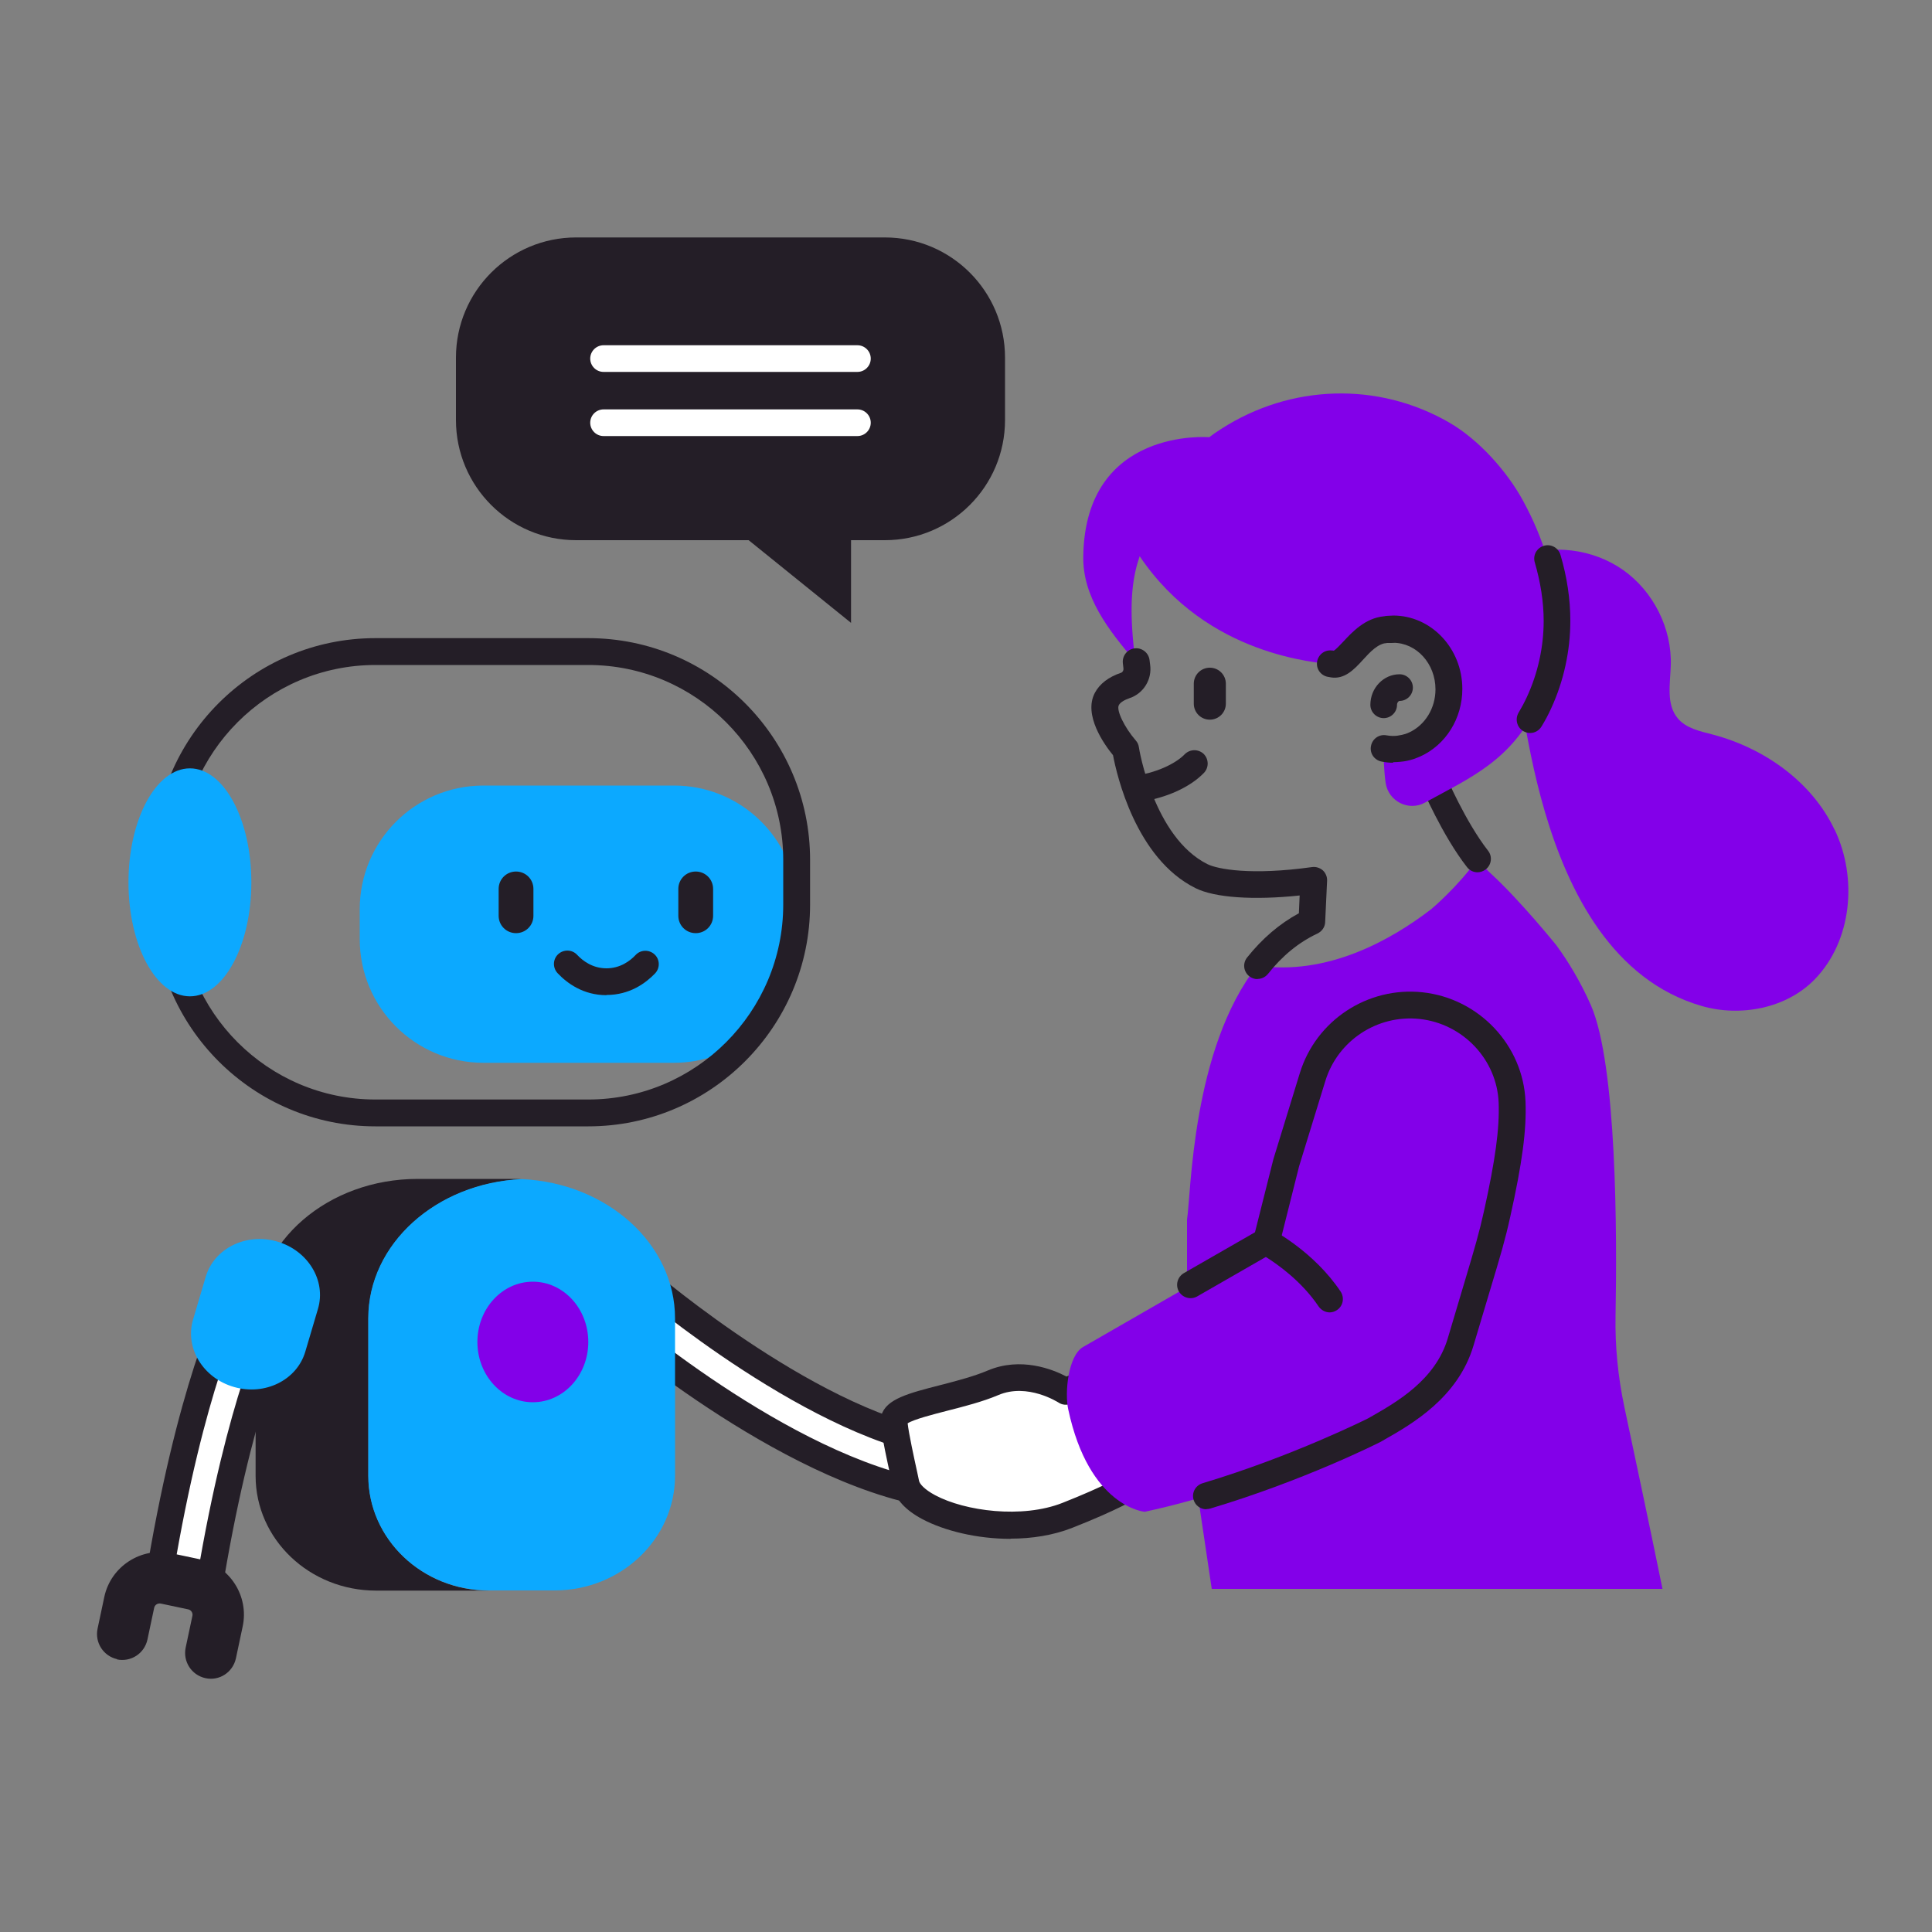 <?xml version="1.0" encoding="UTF-8"?>
<svg id="icon_08" xmlns="http://www.w3.org/2000/svg" viewBox="0 0 100 100">
  <rect x="0" y="0" width="100" height="100" fill="#808080" stroke="none"/>
  <defs>
    <style>
      .cls-1 {
        fill: #8300e9;
      }

      .cls-2 {
        fill: #0ca9ff;
      }

      .cls-3 {
        fill: #fff;
      }

      .cls-4 {
        fill: #241e27;
      }
    </style>
  </defs>
  <g id="_8" data-name="8">
    <g>
      <path class="cls-1" d="M84.08,72.84c-.33-1.56-.49-3.14-.46-4.73.08-4.21.07-13.02-1.28-16.09-.54-1.22-1.16-2.24-1.78-3.09h0s-1.88-2.33-3.4-3.72c-.23-.21-.46-.47-.68-.75-1.01,1.43-2.39,2.59-2.39,2.59-2.13,1.64-5.41,3.46-9.01,2.93-3.4,4.3-3.43,11.87-3.64,13.14v10.52l1.28,8.6h23.33c-.56-2.75-1.42-6.82-1.97-9.4Z"/>
      <g>
        <path class="cls-3" d="M49.06,77.43c.66,0,1.23-.5,1.31-1.17.08-.72-.44-1.37-1.16-1.45-6.74-.75-15.7-8.39-15.79-8.47-.55-.47-1.38-.41-1.86.14-.47.55-.41,1.38.14,1.85.39.34,9.66,8.25,17.21,9.09.05,0,.1,0,.15,0Z"/>
        <path class="cls-4" d="M49.06,78.12c-.07,0-.15,0-.22-.01-7.77-.86-17.19-8.91-17.59-9.25-.41-.35-.65-.84-.69-1.37-.04-.53.13-1.05.48-1.46.35-.41.84-.65,1.37-.69.54-.04,1.05.13,1.46.48.09.08,8.88,7.58,15.41,8.3,1.1.12,1.9,1.12,1.77,2.22-.11,1.02-.97,1.79-1.99,1.79ZM32.56,66.72s-.03,0-.05,0c-.17.01-.32.09-.43.22-.11.13-.16.29-.15.45.01.17.09.32.21.43.38.33,9.49,8.11,16.84,8.92.33.04.65-.21.69-.55.04-.34-.21-.65-.55-.69-6.97-.78-16.07-8.55-16.16-8.63-.11-.1-.26-.15-.4-.15Z"/>
      </g>
      <path class="cls-1" d="M94.96,42.95c-1.18-2.49-3.65-4.23-6.31-4.93-.65-.17-1.38-.32-1.81-.84-.61-.72-.39-1.8-.36-2.74.06-1.92-.9-3.83-2.47-4.94-1.57-1.1-3.69-1.36-5.48-.67-.78.3-1.47.75-2.1,1.3.79,2.02,1.74,4.58,1.83,4.47.68-.78.61,14.81,9.82,17.47,2,.58,4.4.13,5.87-1.4,1.91-1.99,2.2-5.22,1.02-7.71Z"/>
      <path class="cls-4" d="M76.48,45.15c-.21,0-.41-.09-.55-.27-1.28-1.64-2.32-4.09-2.37-4.19-.15-.35.02-.76.37-.91.35-.15.76.02.91.37,0,.02,1.01,2.38,2.18,3.88.24.3.18.74-.12.97-.13.1-.28.15-.43.15Z"/>
      <g>
        <path class="cls-3" d="M58.42,77s-.87.54-3.18,1.45c-3.2,1.26-8.01-.06-8.35-1.64-.22-1.01-.69-3.06-.6-3.36.22-.77,3.2-1.07,5.1-1.87,1.9-.8,3.77.44,3.77.44l5.13-2.27-1.87,7.24Z"/>
        <path class="cls-4" d="M52.3,79.65c-1.74,0-3.43-.42-4.56-1.02-.87-.46-1.4-1.04-1.53-1.67l-.1-.47c-.5-2.28-.59-2.88-.49-3.23.24-.85,1.42-1.15,3.06-1.57.85-.22,1.73-.45,2.44-.75,1.72-.73,3.38-.06,4.08.31l4.81-2.13c.35-.15.76,0,.91.35.15.35,0,.76-.35.91l-5.13,2.27c-.22.1-.47.07-.66-.06-.01,0-1.59-1.03-3.11-.38-.8.34-1.78.59-2.64.81-.7.18-1.72.44-2.05.65.05.49.34,1.83.49,2.51l.1.47c.03.15.27.44.83.74,1.55.83,4.51,1.22,6.59.4,2.2-.87,3.06-1.39,3.07-1.39.33-.2.75-.1.95.23.2.33.1.75-.22.95-.04.02-.95.58-3.29,1.5-.99.39-2.1.56-3.19.56ZM46.9,73.74h0Z"/>
      </g>
      <g>
        <polygon class="cls-3" points="71.83 32.6 71.82 32.6 71.82 32.6 71.83 32.6"/>
        <polygon class="cls-4" points="71.83 33.29 71.82 32.6 71.73 31.92 71.82 32.56 71.76 31.91 71.82 32.57 71.82 31.91 71.83 32.6 71.9 33.29 71.83 32.69 71.89 33.29 71.89 33.29 71.83 32.63 71.83 33.29"/>
      </g>
      <g>
        <path class="cls-3" d="M71.99,32.58c-.08,0-.15,0-.23.02h0c.07,0,.15-.01.23-.02Z"/>
        <path class="cls-4" d="M71.76,33.29c-.34,0-.64-.25-.69-.6-.05-.38.22-.73.59-.78h0c.06,0,.12-.01.17-.02.03,0,.05,0,.08,0,.38-.02.72.27.74.66.02.38-.26.71-.64.73,0,0-.04,0-.04,0-.04,0-.09,0-.13,0-.03,0-.06,0-.09,0Z"/>
      </g>
      <path class="cls-1" d="M71.63,38.74c.15.03.31.05.46.05.1,0,.2,0,.29-.02.19-.02.38-.06.56-.12.09-.03.18-.07.26-.1,1.03-.47,1.76-1.57,1.76-2.86,0-1.71-1.29-3.1-2.88-3.1-.04,0-.08,0-.11,0-.08,0-.15,0-.23.02,0,0,.06,0,.06,0,0,0-.02,0-.06,0-1.37.07-2.03,1.92-2.78,1.79-.74-.13-6.46-.4-9.97-5.61-.34.98-.52,2.17-.36,4.15.03.4.08.85.15,1.32-1.42-1.66-2.75-3.38-2.71-5.47.1-6.7,6.52-6.16,6.52-6.16.2-.15.41-.3.62-.43,3.59-2.31,8.11-2.46,11.8-.33,1.54.89,3.01,2.54,3.84,4.08,1.03,1.9,1.72,4.02,1.72,6.19,0,1.46-.32,2.91-.93,4.24-1.39,3-3.56,3.88-5.88,5.16-.84.47-1.9-.06-2.04-1.02-.1-.68-.12-1.77-.12-1.77Z"/>
      <path class="cls-4" d="M79.2,37.94c-.12,0-.24-.03-.36-.1-.33-.2-.43-.62-.24-.95.15-.25.3-.53.43-.81.57-1.23.87-2.59.87-3.94,0-.98-.16-2-.46-3.03-.11-.37.1-.75.47-.86.37-.11.75.1.86.47.34,1.15.51,2.3.51,3.41,0,1.55-.34,3.12-.99,4.53-.15.33-.32.65-.5.94-.13.22-.36.34-.59.34Z"/>
      <g>
        <path class="cls-3" d="M71.62,36.48c0-.49.37-.89.82-.89l-.82.89Z"/>
        <path class="cls-4" d="M71.62,37.17c-.38,0-.69-.31-.69-.69,0-.87.68-1.58,1.51-1.58.38,0,.69.31.69.69s-.31.69-.69.69c-.05,0-.13.08-.13.2,0,.38-.31.69-.69.69Z"/>
      </g>
      <path class="cls-4" d="M62.62,37.25h0c-.46,0-.83-.37-.83-.83v-1.03c0-.46.37-.83.83-.83h0c.46,0,.83.37.83.83v1.03c0,.46-.37.83-.83.83Z"/>
      <g>
        <path class="cls-3" d="M58.92,40.83c1.28-.2,2.35-.73,2.89-1.3l-2.89,1.3Z"/>
        <path class="cls-4" d="M58.92,41.52c-.34,0-.63-.25-.68-.59-.06-.38.2-.73.58-.79,1.24-.19,2.13-.71,2.5-1.1.27-.27.7-.28.98-.02.27.27.28.7.02.98-.71.74-1.94,1.3-3.29,1.5-.04,0-.07,0-.11,0Z"/>
      </g>
      <path class="cls-1" d="M68.83,67.24c-1.29-1.92-3.3-2.97-3.3-2.97l-9.47,5.45c-.77.44-.96,2.36-.77,3.22,1.08,5.08,3.96,5.31,3.96,5.31,6.12-1.31,11.87-4.22,11.87-4.22,1.4-.8,3.72-2.04,4.47-4.58,1.23-4.18,1.53-5.01,1.88-6.62.55-2.46.83-4.27.77-5.79-.1-2.6-2.13-4.72-4.72-4.99h0c-2.51-.27-4.86,1.28-5.61,3.7l-1.36,4.42-1.03,4.09,3.3,2.97Z"/>
      <g>
        <path class="cls-4" d="M21.61,61.02h4.96c.15,0,.3.01.44.02-4.42.2-7.94,3.35-7.94,7.21v8.14c0,3.28,2.8,5.94,6.24,5.94h-5.84c-3.45,0-6.24-2.66-6.24-5.94v-8.14c0-3.99,3.75-7.23,8.39-7.23Z"/>
        <path class="cls-2" d="M19.06,76.38v-8.14c0-3.86,3.52-7.01,7.94-7.21,4.42.2,7.94,3.35,7.94,7.21v8.14c0,3.28-2.8,5.94-6.24,5.94h-3.4c-3.45,0-6.24-2.66-6.24-5.94Z"/>
      </g>
      <g>
        <path class="cls-2" d="M25.02,55.01c-3.53,0-6.4-2.86-6.4-6.4v-1.55c0-3.53,2.86-6.4,6.4-6.4h9.87c3.27,0,5.95,2.45,6.34,5.61v.55c0,2.62-.93,5.02-2.49,6.89-1.07.81-2.41,1.3-3.86,1.3h-9.87Z"/>
        <g>
          <g>
            <path class="cls-4" d="M36.01,48.3h0c.5,0,.9-.4.9-.9v-1.39c0-.5-.4-.9-.9-.9h0c-.5,0-.9.4-.9.9v1.39c0,.5.4.9.9.9Z"/>
            <path class="cls-4" d="M26.71,48.3h0c.5,0,.9-.4.9-.9v-1.39c0-.5-.4-.9-.9-.9h0c-.5,0-.9.4-.9.9v1.39c0,.5.4.9.9.9Z"/>
          </g>
          <path class="cls-4" d="M31.39,51.51c-1.2,0-2.04-.62-2.53-1.14-.26-.28-.25-.72.03-.98.28-.26.72-.25.98.03.3.32.81.7,1.52.7s1.22-.38,1.51-.69c.26-.28.7-.29.98-.03.28.26.29.7.03.98-.49.51-1.32,1.12-2.52,1.12Z"/>
        </g>
      </g>
      <g>
        <path class="cls-3" d="M13.82,66.87c-.64-.33-1.44-.08-1.77.56-.09.18-2.25,4.43-3.88,14.61l2.6.42c1.56-9.76,3.6-13.77,3.62-13.81.33-.64.08-1.44-.56-1.77Z"/>
        <path class="cls-4" d="M10.77,83.14s-.07,0-.11,0l-2.6-.42c-.38-.06-.63-.42-.57-.79,1.65-10.29,3.86-14.64,3.95-14.82.25-.48.66-.83,1.18-.99.51-.16,1.06-.12,1.53.13.48.25.83.66.99,1.17s.12,1.05-.13,1.53c-.02.04-2.02,4.04-3.55,13.6-.03.18-.13.34-.28.45-.12.09-.26.13-.41.13ZM8.97,81.46l1.23.2c1.57-9.4,3.55-13.3,3.58-13.34.08-.15.09-.32.04-.47-.05-.16-.16-.29-.31-.36t0,0c-.15-.08-.32-.09-.47-.04-.16.05-.29.16-.37.31-.09.17-2.1,4.13-3.7,13.71Z"/>
      </g>
      <path class="cls-2" d="M12.11,71.79h0c1.6.46,3.25-.35,3.69-1.82l.66-2.23c.43-1.46-.52-3.02-2.12-3.48h0c-1.6-.46-3.25.35-3.69,1.82l-.66,2.23c-.43,1.46.52,3.02,2.12,3.48Z"/>
      <path class="cls-4" d="M6.05,85.89c.72.15,1.42-.3,1.58-1.02l.35-1.65c.03-.15.18-.25.34-.22l1.42.3c.15.03.25.18.22.33l-.35,1.65c-.15.72.3,1.42,1.02,1.58s1.42-.3,1.58-1.02l.35-1.65c.34-1.58-.67-3.15-2.25-3.49l-1.42-.3c-1.58-.34-3.15.67-3.49,2.25l-.35,1.65c-.15.72.3,1.42,1.02,1.58Z"/>
      <ellipse class="cls-1" cx="27.58" cy="69.46" rx="2.87" ry="3.12"/>
      <path class="cls-4" d="M30.45,58.3h-11.02c-6.33,0-11.48-5.15-11.48-11.48v-2.31c0-6.33,5.15-11.48,11.48-11.48h11.02c6.33,0,11.48,5.15,11.48,11.48v2.31c0,6.33-5.15,11.48-11.48,11.48ZM19.43,34.42c-5.56,0-10.09,4.53-10.09,10.09v2.31c0,5.56,4.53,10.09,10.09,10.09h11.02c5.56,0,10.09-4.53,10.09-10.09v-2.31c0-5.56-4.53-10.09-10.09-10.09h-11.02Z"/>
      <ellipse class="cls-2" cx="9.83" cy="45.67" rx="3.18" ry="5.9"/>
      <path class="cls-4" d="M72.1,39.48c-.18,0-.37-.02-.58-.06-.38-.07-.63-.42-.56-.8.07-.38.42-.63.8-.56.24.04.4.04.56.02.14-.02.28-.05.42-.09.07-.02.13-.05.2-.08.82-.38,1.36-1.25,1.36-2.23,0-1.33-.98-2.41-2.19-2.41,0,0-.06,0-.07,0-.02,0-.04,0-.05,0-.03,0-.06.01-.08.01,0,0,0,0,0,0,0,0-.04,0-.11,0-.47.02-.88.46-1.27.89-.44.48-.94,1.01-1.65.89l-.11-.02c-.38-.05-.65-.39-.6-.77.05-.38.39-.65.77-.6.04,0,.07,0,.1.01.11-.07.33-.3.48-.46.48-.52,1.14-1.22,2.1-1.32.02,0,.04,0,.06-.01.08-.01.16-.02.25-.02.09,0,.14-.01.18-.01,1.97,0,3.58,1.7,3.58,3.8,0,1.52-.85,2.89-2.17,3.49-.11.05-.22.09-.33.13-.23.08-.47.13-.71.15-.12.01-.25.02-.37.02ZM69.1,33.71h0,0Z"/>
      <path class="cls-4" d="M65.09,50.68c-.15,0-.3-.05-.43-.15-.3-.24-.35-.67-.11-.97.78-.98,1.68-1.75,2.68-2.29l.04-.92c-2.37.25-4.39.12-5.39-.38-3.1-1.54-4.08-5.88-4.27-6.88-.45-.55-1.55-2.08-.94-3.23.25-.47.71-.82,1.36-1.04.08-.03.13-.12.12-.22l-.03-.26c-.05-.38.22-.73.6-.78.38-.05.73.22.78.6l.03.24c.11.76-.34,1.49-1.05,1.73-.29.1-.5.23-.57.37-.14.26.29,1.15.88,1.83.09.1.14.22.16.35,0,.05.76,4.66,3.55,6.05.53.26,2.26.59,5.41.15.2-.03.41.04.56.17.15.14.23.34.22.54l-.1,2.14c-.01.26-.17.48-.4.59-.96.45-1.82,1.15-2.56,2.09-.14.17-.34.26-.54.26Z"/>
      <g>
        <path class="cls-4" d="M62.44,78.12c-.3,0-.57-.19-.66-.49-.11-.37.1-.75.47-.86,4.67-1.4,8.53-3.34,8.57-3.36l.14-.08c1.33-.76,3.34-1.9,3.98-4.07.35-1.17.62-2.08.84-2.82.57-1.91.78-2.62,1.03-3.75.59-2.66.81-4.28.76-5.62-.09-2.23-1.85-4.09-4.1-4.33-2.18-.23-4.23,1.12-4.87,3.21l-1.36,4.42-1.02,4.06c-.09.37-.47.6-.84.5-.37-.09-.6-.47-.5-.84l1.03-4.09,1.37-4.46c.84-2.73,3.51-4.48,6.34-4.18,2.93.31,5.22,2.74,5.34,5.65.06,1.46-.17,3.19-.79,5.97-.26,1.18-.49,1.96-1.06,3.85-.22.74-.49,1.64-.84,2.81-.8,2.7-3.19,4.07-4.62,4.88l-.17.1c-.19.1-4.04,2.03-8.83,3.46-.07.02-.13.03-.2.03Z"/>
        <path class="cls-4" d="M68.83,67.93c-.22,0-.44-.11-.58-.31-.88-1.31-2.14-2.19-2.73-2.56l-3.55,2.04c-.33.19-.75.08-.95-.25-.19-.33-.08-.75.25-.95l3.9-2.24c.2-.12.46-.12.67-.01.09.05,2.18,1.15,3.55,3.2.21.32.13.75-.19.96-.12.08-.25.12-.38.12Z"/>
      </g>
    </g>
    <g>
      <path class="cls-4" d="M45.8,12.29h-15.98c-3.43,0-6.22,2.78-6.22,6.22v3.23c0,3.43,2.78,6.22,6.22,6.22h8.93l5.3,4.28v-4.28h1.75c3.43,0,6.22-2.78,6.22-6.22v-3.23c0-3.43-2.78-6.22-6.22-6.22Z"/>
      <g>
        <path class="cls-3" d="M44.38,19.25h-13.14c-.38,0-.69-.31-.69-.69s.31-.69.69-.69h13.14c.38,0,.69.31.69.69s-.31.69-.69.69Z"/>
        <path class="cls-3" d="M44.38,22.57h-13.14c-.38,0-.69-.31-.69-.69s.31-.69.69-.69h13.14c.38,0,.69.31.69.69s-.31.69-.69.69Z"/>
      </g>
    </g>
  </g>
</svg>